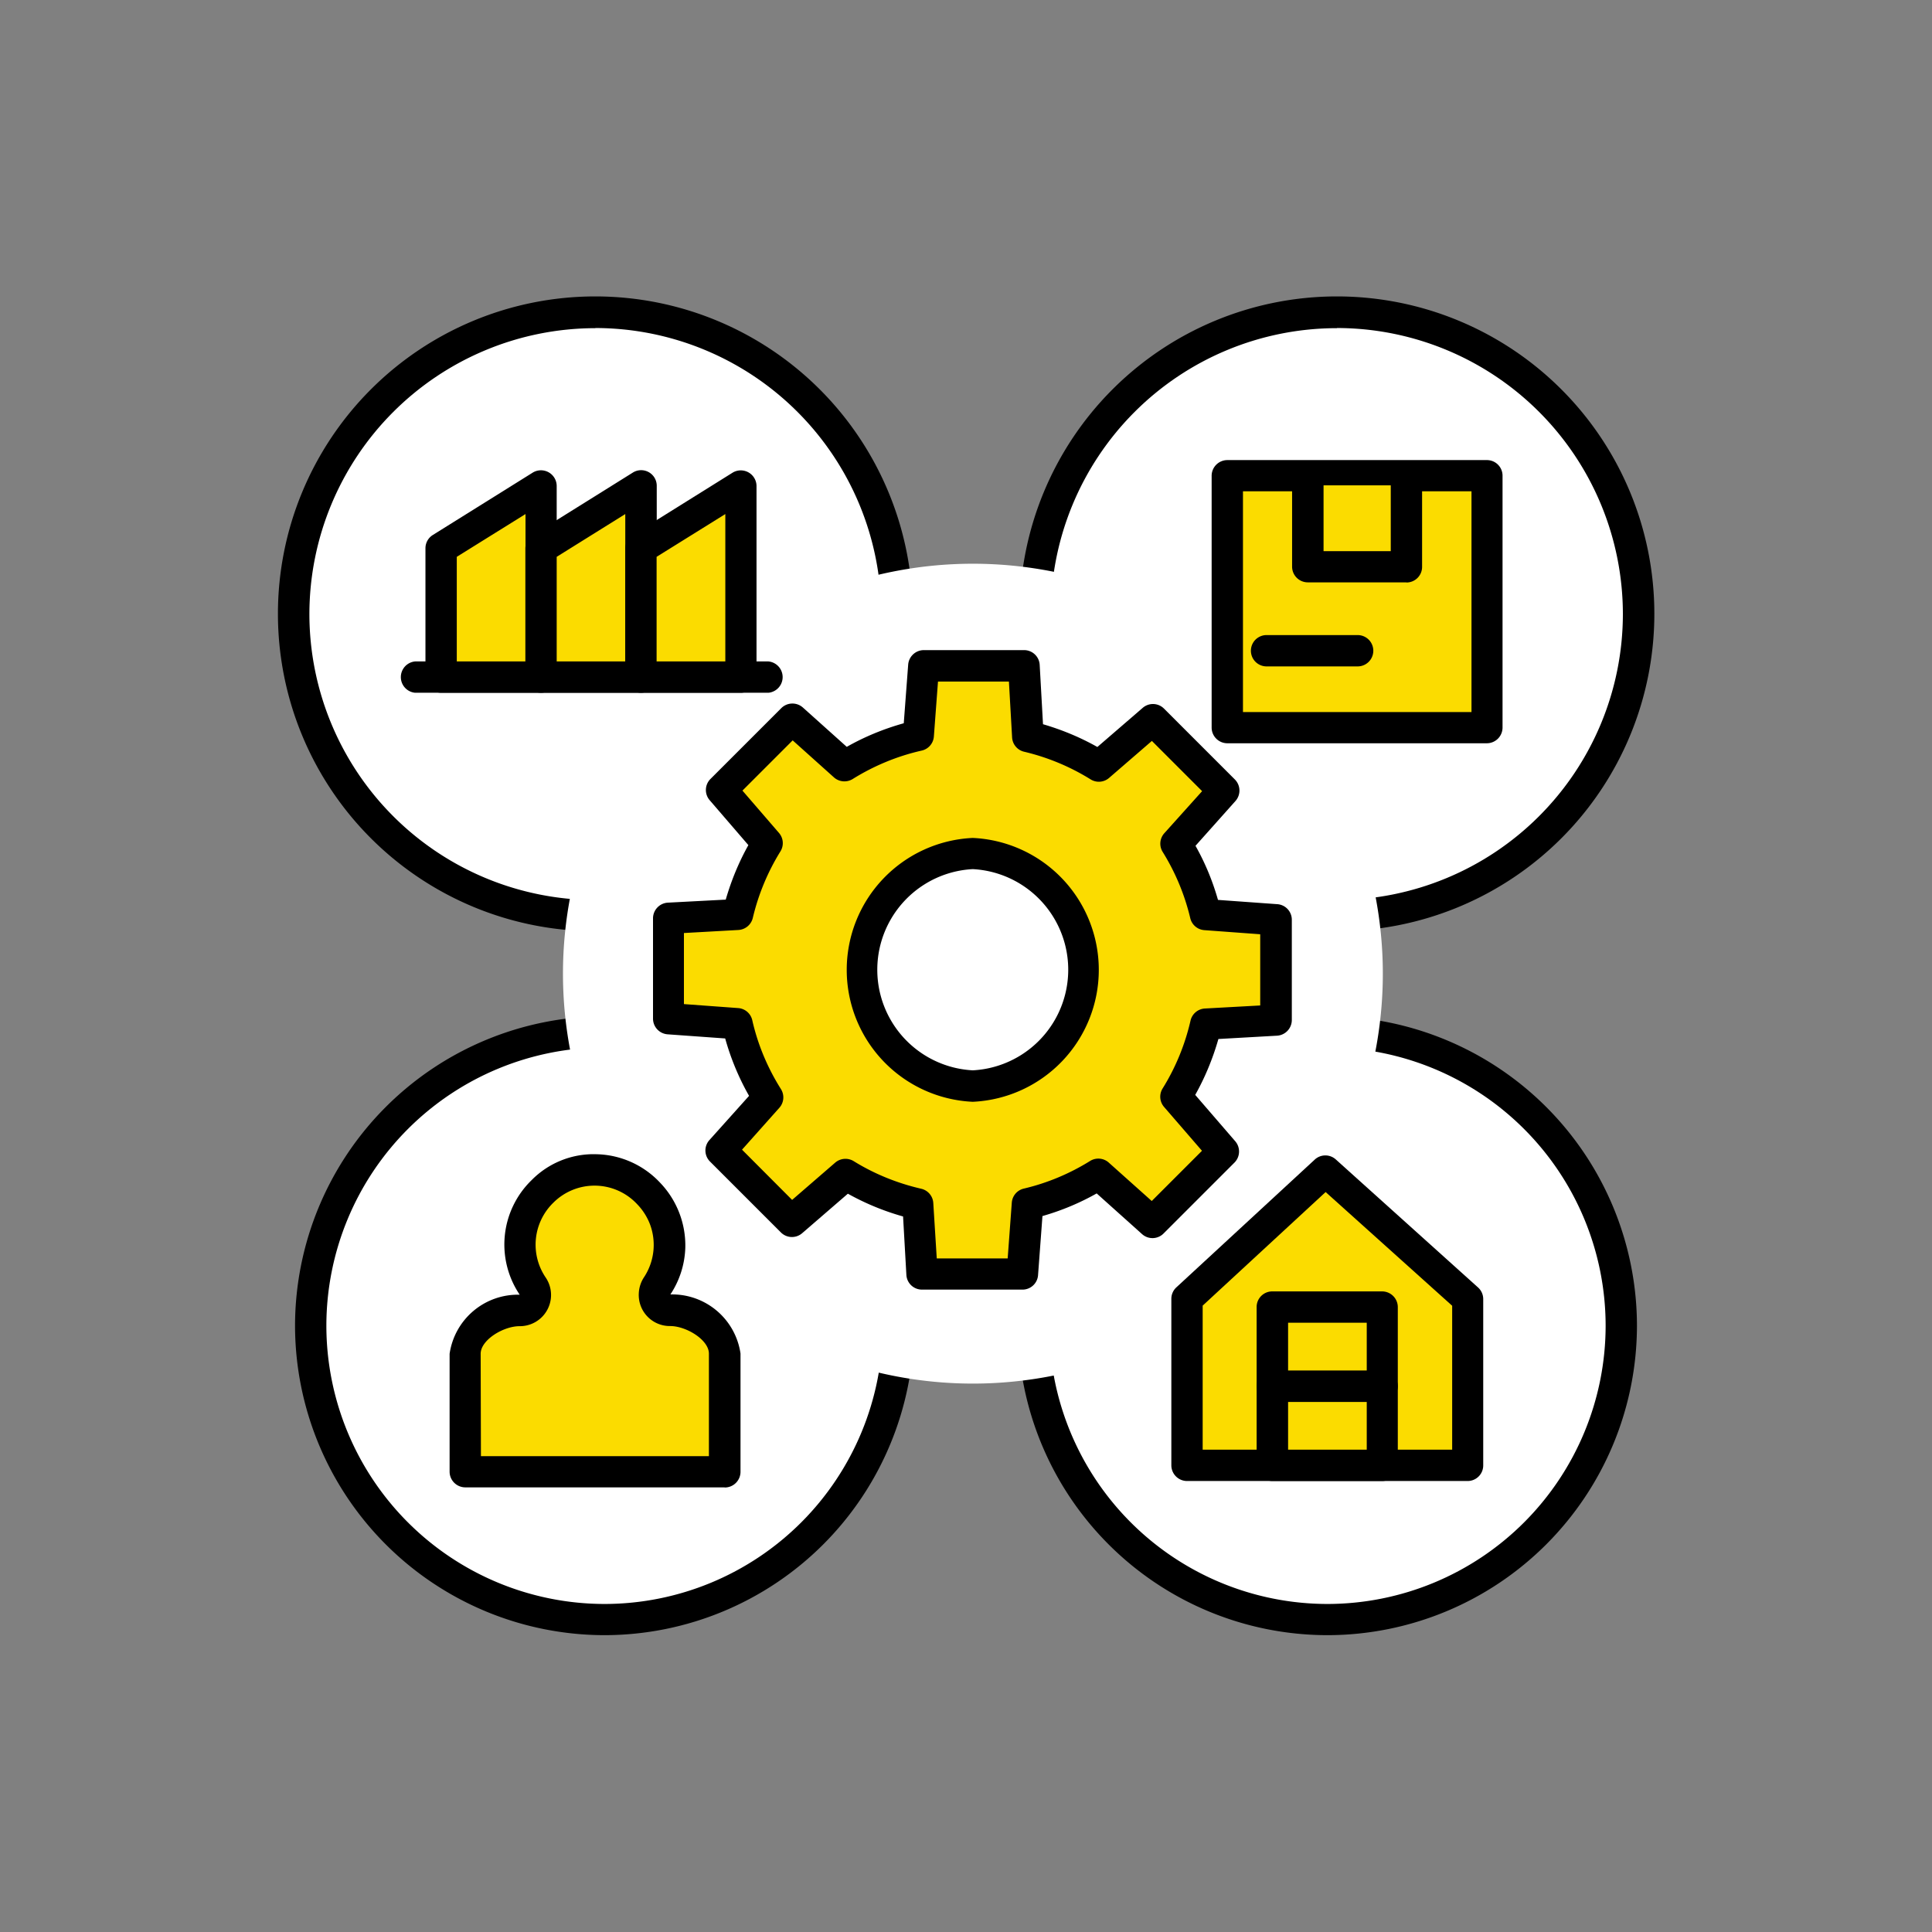 <svg xmlns="http://www.w3.org/2000/svg" fill="none" viewBox="0 0 14 14"
                                width="60" height="60" role="img">
                                <rect x="0" y="0" width="14" height="14" fill="#808080" stroke="none"/>
                                <path fill="#fff"
                                    d="M9.619 11.736a2.129 2.129 0 1 0 0-4.259 2.129 2.129 0 0 0 0 4.258Z"></path>
                                <path fill="#000"
                                    d="M9.619 11.849a2.245 2.245 0 0 1-2.243-2.242A2.245 2.245 0 0 1 9.62 7.364a2.245 2.245 0 0 1 2.242 2.243 2.245 2.245 0 0 1-2.242 2.242Zm0-4.259a2.019 2.019 0 0 0-2.016 2.017 2.018 2.018 0 0 0 2.016 2.016 2.018 2.018 0 0 0 2.016-2.016A2.018 2.018 0 0 0 9.619 7.59Z">
                                </path>
                                <path fill="#fff" d="M9.687 6.635a2.185 2.185 0 1 0 0-4.37 2.185 2.185 0 0 0 0 4.37Z">
                                </path>
                                <path fill="#000"
                                    d="M9.688 6.748a2.3 2.3 0 1 1 0-4.6 2.3 2.3 0 0 1 0 4.6Zm0-4.37A2.074 2.074 0 0 0 7.614 4.45a2.074 2.074 0 0 0 2.072 2.072A2.074 2.074 0 0 0 11.76 4.45a2.074 2.074 0 0 0-2.072-2.073v.001Z">
                                </path>
                                <path fill="#fff"
                                    d="M4.381 11.736a2.129 2.129 0 1 0 0-4.259 2.129 2.129 0 0 0 0 4.258Z"></path>
                                <path fill="#000"
                                    d="M4.381 11.849a2.245 2.245 0 0 1-2.243-2.242 2.245 2.245 0 0 1 2.243-2.243 2.245 2.245 0 0 1 2.242 2.243 2.245 2.245 0 0 1-2.242 2.242Zm0-4.259a2.018 2.018 0 0 0-2.016 2.017 2.018 2.018 0 0 0 2.016 2.016 2.018 2.018 0 0 0 2.016-2.016A2.018 2.018 0 0 0 4.381 7.59Z">
                                </path>
                                <path fill="#fff" d="M4.312 6.635a2.185 2.185 0 1 0 0-4.37 2.185 2.185 0 0 0 0 4.37Z">
                                </path>
                                <path fill="#000"
                                    d="M4.314 6.748a2.3 2.3 0 1 1 0-4.6 2.3 2.3 0 0 1 0 4.6Zm0-4.37A2.074 2.074 0 0 0 2.242 4.45a2.074 2.074 0 0 0 2.072 2.072A2.074 2.074 0 0 0 6.386 4.45a2.074 2.074 0 0 0-2.072-2.073v.001Z">
                                </path>
                                <path fill="#fff" d="M7.05 10.026a2.97 2.97 0 1 0 0-5.941 2.97 2.97 0 0 0 0 5.941Z">
                                </path>
                                <path fill="#FBDC00"
                                    d="M9.246 7.391v-.727l-.511-.037a1.726 1.726 0 0 0-.213-.513l.345-.386-.513-.514-.391.338a1.728 1.728 0 0 0-.516-.216l-.028-.512h-.727l-.037.506a1.73 1.73 0 0 0-.534.22l-.38-.339-.514.514.334.387a1.726 1.726 0 0 0-.215.515l-.502.028v.725l.5.037c.043.19.119.371.223.536l-.343.383.514.514.392-.339c.162.1.339.172.524.214l.028.507h.727l.037-.511a1.73 1.73 0 0 0 .514-.214l.391.35.514-.514-.343-.4c.1-.163.174-.34.217-.527l.507-.025Zm-2.197.48a.843.843 0 1 1-.001-1.685.843.843 0 0 1 .001 1.684Z">
                                </path>
                                <path fill="#000"
                                    d="M7.407 9.345H6.68a.113.113 0 0 1-.112-.106l-.024-.424a1.847 1.847 0 0 1-.4-.165l-.331.286a.113.113 0 0 1-.154-.005l-.514-.514a.113.113 0 0 1-.004-.156l.287-.32a1.84 1.84 0 0 1-.173-.416l-.418-.03a.114.114 0 0 1-.105-.114v-.726a.114.114 0 0 1 .107-.114l.42-.022c.04-.138.094-.27.164-.395l-.28-.325a.113.113 0 0 1 .005-.154l.514-.514a.114.114 0 0 1 .156-.004l.318.285c.13-.074.27-.131.413-.171l.032-.425a.114.114 0 0 1 .113-.105h.726a.113.113 0 0 1 .114.107l.024.43c.137.04.27.095.394.165l.329-.284a.113.113 0 0 1 .154.006l.514.514a.114.114 0 0 1 .004.155l-.29.325c.07.124.124.255.163.392l.43.031a.113.113 0 0 1 .105.113v.727a.114.114 0 0 1-.107.113l-.425.024c-.04.14-.096.277-.168.405l.291.337a.114.114 0 0 1-.006.153l-.514.514a.113.113 0 0 1-.156.005l-.329-.295c-.124.07-.256.125-.393.164l-.032.43a.113.113 0 0 1-.115.103Zm-.619-.226h.514l.03-.406a.113.113 0 0 1 .087-.1c.17-.04.332-.108.48-.2a.113.113 0 0 1 .136.012l.311.278.364-.364-.275-.318a.113.113 0 0 1-.01-.134c.094-.151.162-.317.202-.491a.113.113 0 0 1 .105-.088l.4-.022V6.77l-.407-.03a.113.113 0 0 1-.1-.087 1.615 1.615 0 0 0-.2-.48.113.113 0 0 1 .012-.135l.274-.305-.364-.364-.31.268a.113.113 0 0 1-.135.01 1.619 1.619 0 0 0-.482-.2.113.113 0 0 1-.086-.104l-.023-.404h-.514l-.03.4a.113.113 0 0 1-.088.1c-.177.04-.346.11-.5.206a.114.114 0 0 1-.135-.011l-.3-.269-.364.364.265.307a.113.113 0 0 1 .01.134 1.63 1.63 0 0 0-.2.482.114.114 0 0 1-.104.087l-.395.022v.515l.395.029a.113.113 0 0 1 .1.087c.04.177.111.346.208.5a.113.113 0 0 1-.012.136l-.27.303.363.364.312-.27a.114.114 0 0 1 .134-.011c.15.093.316.16.489.2a.113.113 0 0 1 .088.104l.025.4Zm.261-1.135a.957.957 0 0 1 0-1.912.957.957 0 0 1 0 1.912Zm0-1.686a.73.73 0 0 0 0 1.458.73.73 0 0 0 0-1.458Z">
                                </path>
                                <path fill="#FBDC00" d="m3.197 3.974.724-.453v1.386h-.724v-.933Z"></path>
                                <path fill="#000"
                                    d="M3.921 5.02h-.724a.113.113 0 0 1-.114-.113v-.934a.113.113 0 0 1 .053-.096l.724-.452a.114.114 0 0 1 .174.097v1.385a.114.114 0 0 1-.113.113Zm-.61-.226h.497V3.725l-.498.31v.758Z">
                                </path>
                                <path fill="#FBDC00" d="m3.92 3.974.724-.453v1.386H3.92v-.933Z"></path>
                                <path fill="#000"
                                    d="M4.645 5.02h-.724a.113.113 0 0 1-.114-.113v-.934a.114.114 0 0 1 .054-.096l.724-.452a.113.113 0 0 1 .174.097v1.385a.114.114 0 0 1-.114.113Zm-.611-.226h.497V3.725l-.497.31v.758Z">
                                </path>
                                <path fill="#FBDC00" d="m4.645 3.974.724-.453v1.386h-.724v-.933Z"></path>
                                <path fill="#000"
                                    d="M5.369 5.02h-.724a.113.113 0 0 1-.114-.113v-.934a.113.113 0 0 1 .054-.096l.724-.452a.114.114 0 0 1 .173.097v1.385a.114.114 0 0 1-.113.113Zm-.61-.226h.497V3.725l-.498.31v.758Z">
                                </path>
                                <path fill="#000"
                                    d="M5.57 5.02H3.008a.114.114 0 0 1 0-.227h2.56a.114.114 0 0 1 0 .227Z"></path>
                                <path fill="#FBDC00" d="M10.774 3.447h-1.88v1.826h1.88V3.448Z"></path>
                                <path fill="#000"
                                    d="M10.774 5.386h-1.88a.114.114 0 0 1-.114-.114V3.447a.114.114 0 0 1 .114-.113h1.88a.113.113 0 0 1 .114.113v1.825a.114.114 0 0 1-.114.114ZM9.008 5.16h1.655v-1.6H9.007v1.6Z">
                                </path>
                                <path fill="#FBDC00" d="M10.191 3.517v.59h-.713v-.59"></path>
                                <path fill="#000"
                                    d="M10.191 4.22h-.714a.114.114 0 0 1-.114-.113v-.59a.113.113 0 0 1 .228 0v.477h.487v-.478a.113.113 0 1 1 .227 0v.593a.113.113 0 0 1-.114.112Zm-.353.609h-.66a.113.113 0 0 1 0-.227h.66a.113.113 0 1 1 0 .227Z">
                                </path>
                                <path fill="#FBDC00" d="m9.605 8.485-1.003.927v1.206h2.034V9.411l-1.03-.926Z"></path>
                                <path fill="#000"
                                    d="M10.635 10.732H8.601a.114.114 0 0 1-.113-.114V9.411a.113.113 0 0 1 .036-.082l1.004-.927a.113.113 0 0 1 .152 0l1.03.927a.113.113 0 0 1 .038.084v1.207a.113.113 0 0 1-.113.112Zm-1.92-.227h1.808V9.462l-.917-.824-.891.823v1.044Z">
                                </path>
                                <path fill="#FBDC00" d="M10.017 9.473H9.22v1.145h.796V9.473Z"></path>
                                <path fill="#000"
                                    d="M10.017 10.732H9.22a.114.114 0 0 1-.114-.114V9.472a.113.113 0 0 1 .114-.114h.796a.114.114 0 0 1 .113.114v1.146a.113.113 0 0 1-.113.114Zm-.683-.227h.57v-.92h-.57v.92Z">
                                </path>
                                <path fill="#000"
                                    d="M10.017 10.159H9.22a.114.114 0 1 1 0-.228h.796a.114.114 0 0 1 .113.114.114.114 0 0 1-.113.114Z">
                                </path>
                                <path fill="#FBDC00"
                                    d="M4.857 9.495a.114.114 0 0 1-.094-.178.54.54 0 0 0 .09-.28.55.55 0 0 0-.532-.559.541.541 0 0 0-.46.841.113.113 0 0 1-.094.176c-.174 0-.395.142-.395.315v.856h1.88V9.81c0-.175-.222-.315-.395-.315Z">
                                </path>
                                <path fill="#000"
                                    d="M5.251 10.778h-1.88a.114.114 0 0 1-.113-.114V9.81a.5.5 0 0 1 .508-.428.65.65 0 0 1 .086-.83.63.63 0 0 1 .47-.188.65.65 0 0 1 .461.206.657.657 0 0 1 .183.471.65.65 0 0 1-.108.339.5.5 0 0 1 .508.428v.855a.114.114 0 0 1-.115.116Zm-1.766-.226h1.652v-.743c0-.1-.164-.2-.281-.2a.225.225 0 0 1-.227-.238.229.229 0 0 1 .038-.116.426.426 0 0 0 .042-.386.43.43 0 0 0-.091-.142.422.422 0 0 0-.608-.012.424.424 0 0 0-.056.542.226.226 0 0 1-.189.353c-.118 0-.282.1-.282.2l.002.742Z">
                                </path>
                            </svg>